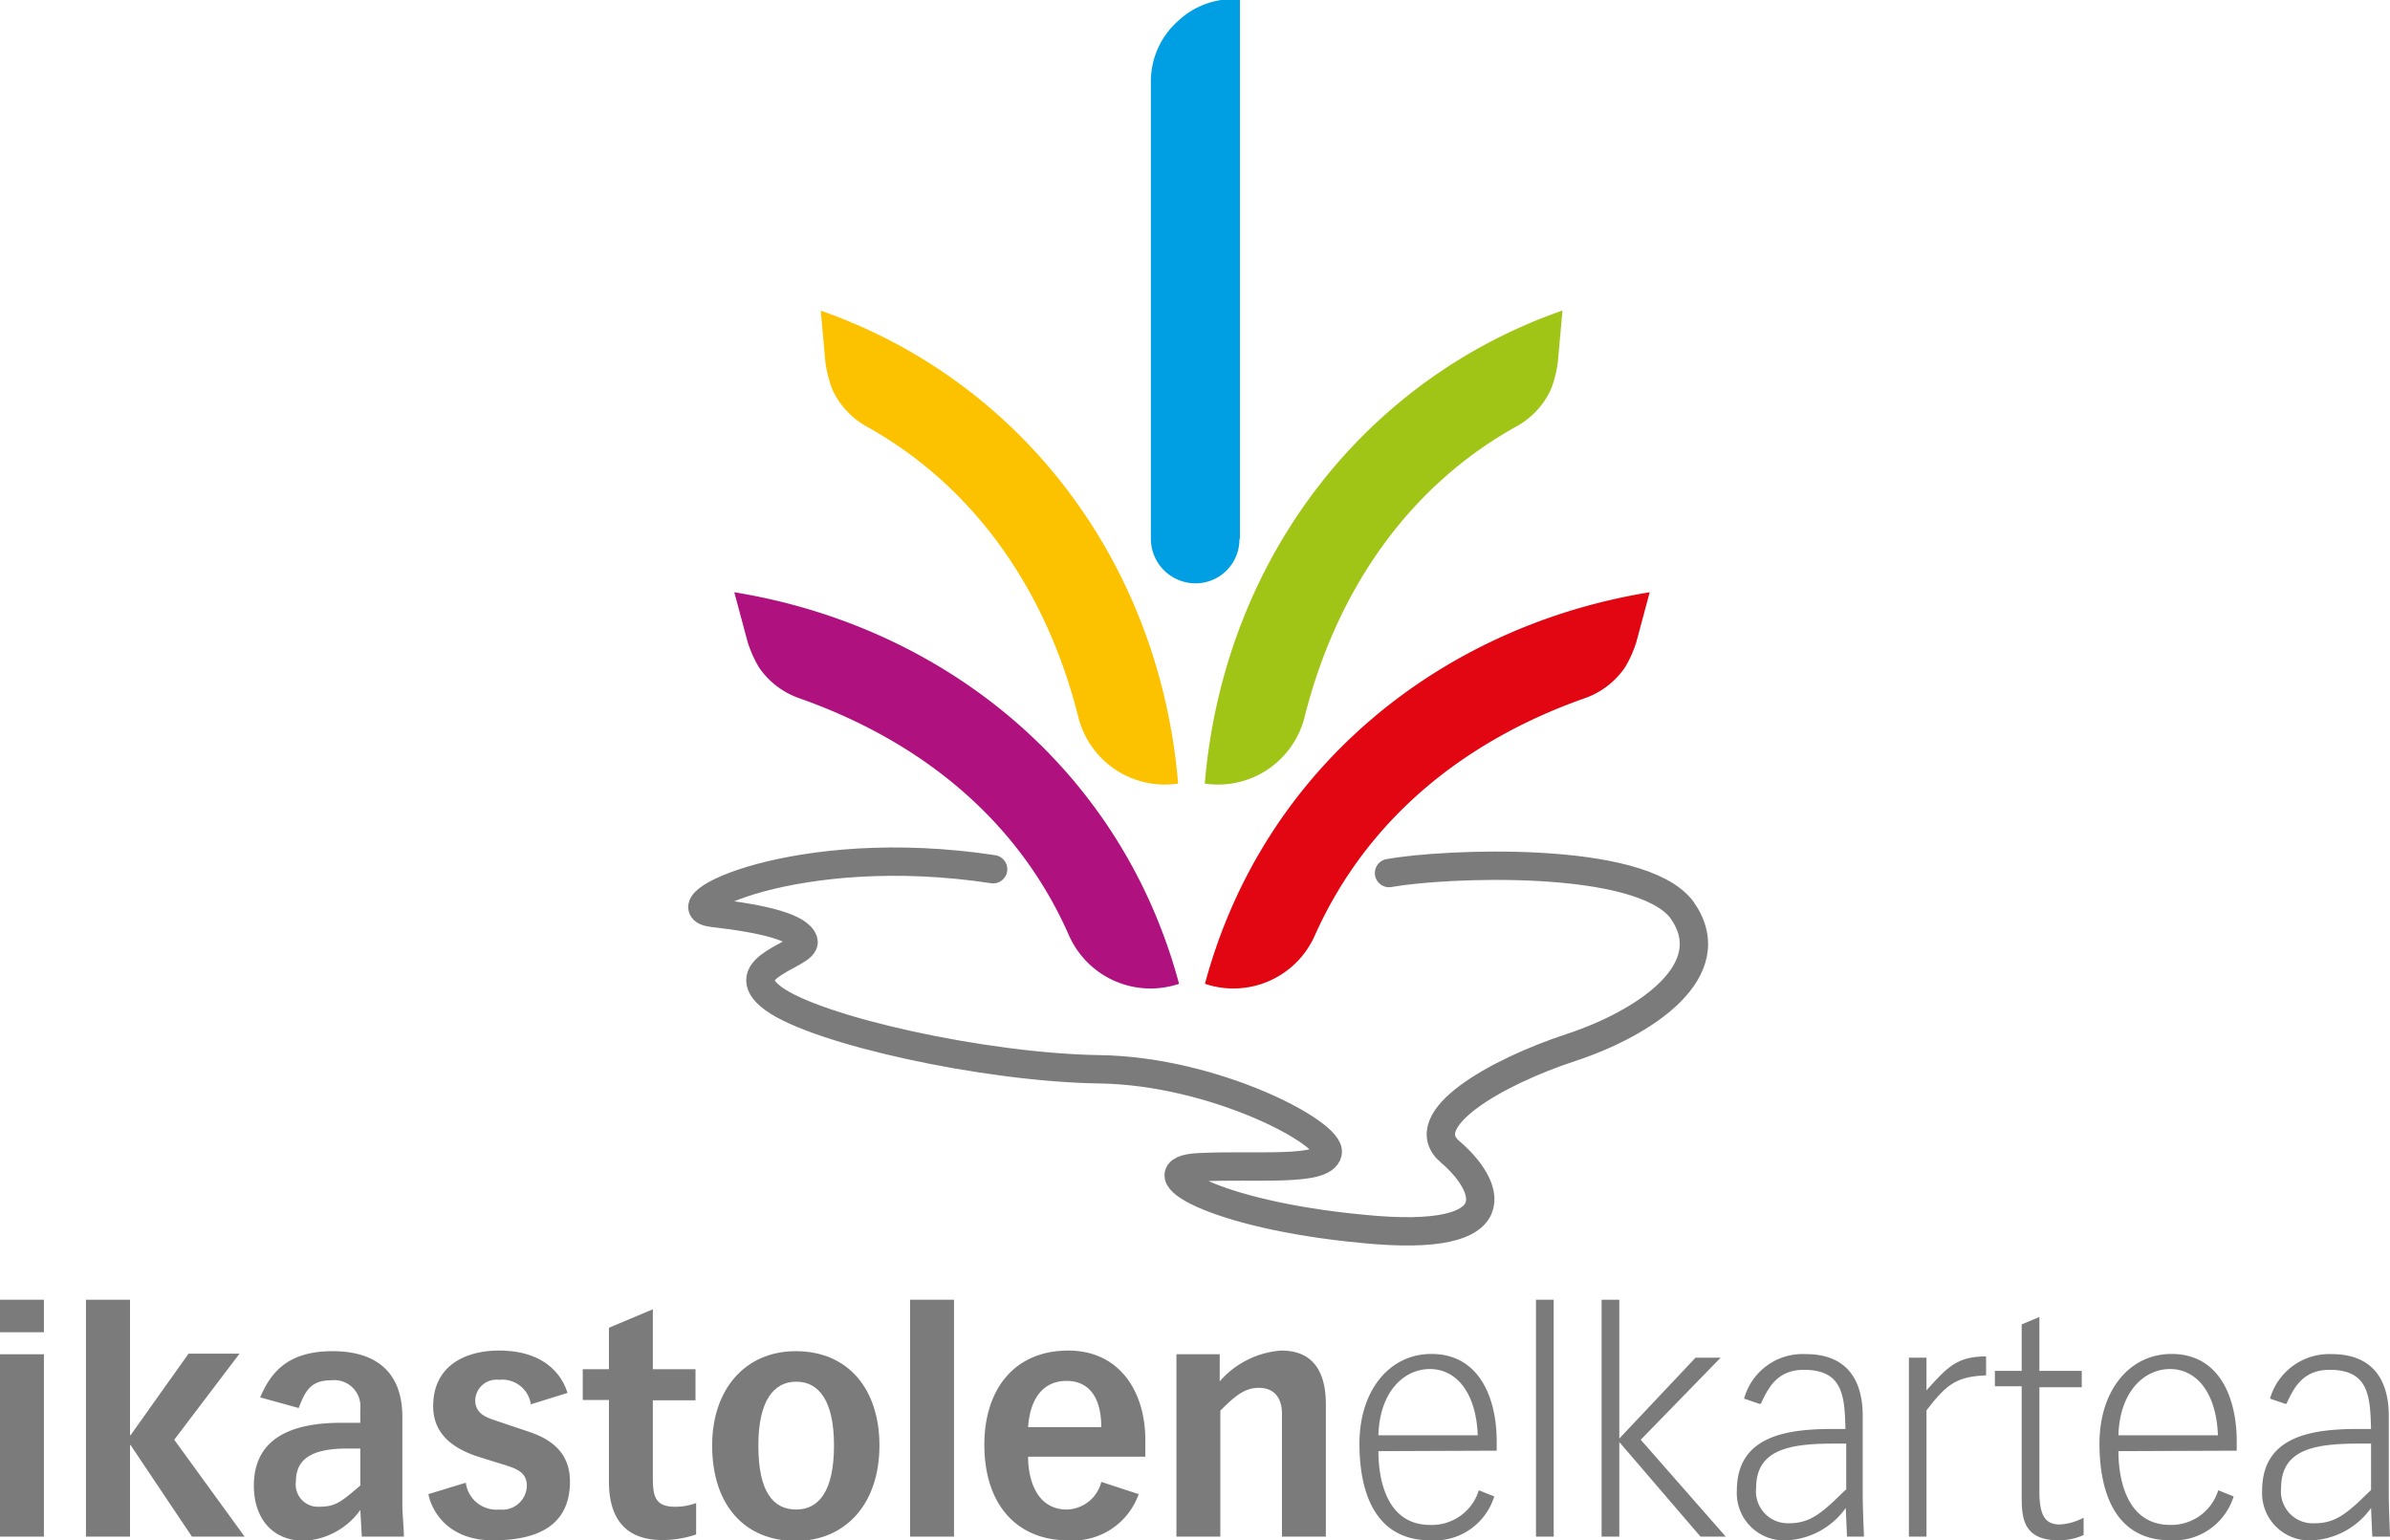 <svg xmlns="http://www.w3.org/2000/svg" viewBox="0 0 155.15 100"><defs><style>.cls-1,.cls-2{fill:#7c7b7b;}.cls-1{fill-rule:evenodd;}.cls-3{fill:#af117e;}.cls-4{fill:#e20613;}.cls-5{fill:#fcc200;}.cls-6{fill:#a1c517;}.cls-7{fill:#009ee2;}.cls-8{fill:none;stroke:#7c7b7b;stroke-linecap:round;stroke-miterlimit:3.86;stroke-width:1.84px;}</style></defs><g id="Capa_2" data-name="Capa 2"><g id="Capa_1-2" data-name="Capa 1"><path class="cls-1" d="M0,99.76H2.85V87.92H0V99.76ZM0,86.49H2.85V84.38H0v2.11Z"/><polygon class="cls-2" points="5.58 84.38 5.58 99.76 8.44 99.76 8.44 93.82 8.48 93.82 12.46 99.76 15.88 99.76 11.31 93.47 15.55 87.88 12.24 87.88 8.48 93.17 8.44 93.17 8.44 84.38 5.58 84.38 5.58 84.38"/><path class="cls-1" d="M23.49,99.76h2.73c0-.49-.1-1.56-.1-2V92c0-3.13-1.94-4.28-4.53-4.28-2.89,0-4,1.35-4.7,3l2.5.69c.41-1.06.75-1.8,2.1-1.8a1.7,1.7,0,0,1,1.9,1.85v.91H22.14c-3.21,0-5.66,1-5.66,4.08,0,2.13,1.21,3.58,3.26,3.58a4.77,4.77,0,0,0,3.65-2l.1,1.78Zm-.1-3.32c-1.29,1.11-1.63,1.38-2.71,1.38a1.44,1.44,0,0,1-1.47-1.64c0-1.41.95-2.14,3.33-2.14h.85v2.4Z"/><path class="cls-2" d="M36.84,90.43c-.44-1.42-1.75-2.75-4.44-2.75-2.22,0-4.28,1-4.28,3.61,0,1.8,1.27,2.75,2.95,3.29l1.83.57c.67.22,1.32.47,1.3,1.34A1.59,1.59,0,0,1,32.42,98a2,2,0,0,1-2.18-1.74L27.81,97C28,98,29,100,32,100c2.58,0,5-.75,5-3.82,0-1.76-1.07-2.7-2.67-3.23L32.1,92.2c-.51-.18-1.25-.42-1.25-1.29a1.38,1.38,0,0,1,1.55-1.33,1.87,1.87,0,0,1,2.06,1.59l2.38-.74Z"/><path class="cls-2" d="M45.15,88.89H42.38V85L39.53,86.2v2.69h-1.7v2h1.7v5.31c0,2,.77,3.78,3.45,3.78a6.8,6.8,0,0,0,2.21-.36V97.58a3.86,3.86,0,0,1-1.38.24c-1.37,0-1.43-.81-1.43-2V90.91h2.77v-2Z"/><path class="cls-1" d="M49.23,93.84c0-2.91,1-4.14,2.46-4.14s2.45,1.23,2.45,4.14S53.19,98,51.69,98s-2.46-1.15-2.46-4.14Zm-3,0c0,3.86,2.1,6.2,5.43,6.2,3.17,0,5.43-2.34,5.43-6.2,0-3.62-2-6.12-5.43-6.12-3.31,0-5.43,2.5-5.43,6.12Z"/><polygon class="cls-2" points="59.08 99.76 61.93 99.76 61.93 84.38 59.08 84.38 59.08 99.76 59.08 99.76"/><path class="cls-1" d="M71.49,96.22A2.37,2.37,0,0,1,69.26,98c-2,0-2.52-2-2.52-3.43h7.61V93.48c0-3.13-1.67-5.8-5-5.8-3.49,0-5.45,2.5-5.45,6.12,0,3.86,2.1,6.2,5.43,6.2a4.52,4.52,0,0,0,4.59-3l-2.42-.79Zm-4.75-3.57c.1-1.52.75-3,2.5-3,1.4,0,2.25,1,2.25,3Z"/><path class="cls-1" d="M83.22,99.76h2.85V91.17c0-1.75-.57-3.49-2.89-3.49a5.84,5.84,0,0,0-4,2V87.92H76.37V99.76h2.85V91.58c1-1,1.6-1.48,2.51-1.48s1.49.57,1.49,1.68v8Z"/><path class="cls-1" d="M97.16,94.18v-.6c0-2.83-1.13-5.68-4.24-5.68-2.73,0-4.67,2.38-4.67,5.82,0,2.6.69,6.28,4.61,6.28A4.05,4.05,0,0,0,97,97.15l-1-.4A3.19,3.19,0,0,1,92.84,99c-2.85,0-3.36-3-3.36-4.79Zm-7.68-1c.08-2.83,1.66-4.3,3.34-4.3s3,1.47,3.11,4.3Z"/><polygon class="cls-2" points="99.71 99.76 100.86 99.76 100.86 84.38 99.71 84.38 99.71 99.76 99.71 99.76"/><polygon class="cls-2" points="103.97 99.76 105.12 99.76 105.12 93.62 110.39 99.76 112.03 99.76 106.51 93.47 111.7 88.14 110.07 88.14 105.12 93.39 105.12 84.38 103.97 84.38 103.97 99.76 103.97 99.76"/><path class="cls-1" d="M114.31,91.13c.44-.93,1-2.2,2.79-2.2,2.58,0,2.64,1.76,2.7,3.84H119c-3,0-6.25.44-6.25,4A3.07,3.07,0,0,0,116,100a5,5,0,0,0,3.82-2.1l.08,1.86H121c0-.23-.08-1.8-.08-2.85v-5c0-1.94-.73-4-3.7-4a3.94,3.94,0,0,0-4,2.89l1,.34Zm5.49,5.6c-1.41,1.37-2.2,2.16-3.63,2.16A2.07,2.07,0,0,1,114,96.61c0-2.51,2.16-2.89,5.07-2.89h.78v3Z"/><path class="cls-1" d="M123.92,99.76h1.14v-8.2c1.35-1.76,2-2.19,3.87-2.27V88.06c-1.91,0-2.52.71-3.87,2.2V88.14h-1.14V99.76Z"/><path class="cls-2" d="M131.24,89H129.5v1h1.74V97c0,1.43,0,3,2.42,3a4,4,0,0,0,1.6-.34V98.53a3.64,3.64,0,0,1-1.56.44c-1,0-1.31-.69-1.31-2.18V90.06h2.75V89h-2.75V85.5l-1.15.48v3Z"/><path class="cls-1" d="M145.2,94.18v-.6c0-2.83-1.12-5.68-4.23-5.68-2.74,0-4.68,2.38-4.68,5.82,0,2.6.7,6.28,4.62,6.28A4.06,4.06,0,0,0,145,97.15l-1-.4A3.19,3.19,0,0,1,140.89,99c-2.85,0-3.37-3-3.37-4.79Zm-7.68-1c.08-2.83,1.67-4.3,3.35-4.3s3,1.47,3.11,4.3Z"/><path class="cls-1" d="M148.43,91.13c.44-.93,1-2.2,2.8-2.2,2.57,0,2.63,1.76,2.69,3.84h-.81c-3,0-6.26.44-6.26,4A3.07,3.07,0,0,0,150.1,100a5,5,0,0,0,3.82-2.1l.08,1.86h1.15c0-.23-.08-1.8-.08-2.85v-5c0-1.94-.74-4-3.71-4a4,4,0,0,0-4,2.89l1,.34Zm5.49,5.6c-1.41,1.37-2.2,2.16-3.62,2.16a2.07,2.07,0,0,1-2.22-2.28c0-2.51,2.15-2.89,5.07-2.89h.77v3Z"/><path class="cls-3" d="M47.67,38.45c13.49,2.19,25.1,11.36,28.87,25.42a5.79,5.79,0,0,1-7.14-3.13C66,53,59.5,48,51.83,45.31a5.25,5.25,0,0,1-2.57-2,7.73,7.73,0,0,1-.72-1.61l-.87-3.24Z"/><path class="cls-4" d="M107.09,38.45C93.6,40.64,82,49.81,78.22,63.87a5.78,5.78,0,0,0,7.13-3.13C88.81,53,95.26,48,102.93,45.31a5.25,5.25,0,0,0,2.57-2,7.73,7.73,0,0,0,.72-1.61l.87-3.24Z"/><path class="cls-5" d="M53.26,20.16c12.91,4.5,22,16.22,23.22,30.71A5.79,5.79,0,0,1,70,46.55c-2.06-8.2-6.74-15-13.83-18.91A5.28,5.28,0,0,1,54,25.21a8.49,8.49,0,0,1-.42-1.71l-.3-3.34Z"/><path class="cls-6" d="M101.43,20.16c-12.91,4.49-22,16.22-23.22,30.71a5.79,5.79,0,0,0,6.48-4.32c2.06-8.2,6.74-15,13.83-18.91a5.22,5.22,0,0,0,2.19-2.43,7.81,7.81,0,0,0,.42-1.71l.3-3.34Z"/><path class="cls-7" d="M80.46,35a2.85,2.85,0,0,1-2.85,2.87A2.9,2.9,0,0,1,74.71,35s0-20.35,0-29.65a5.25,5.25,0,0,1,1.78-4,5.22,5.22,0,0,1,4-1.39s0,35,0,35Z"/><path class="cls-8" d="M90.17,56.68c3.55-.64,16.27-1.21,19,2.37C112,63,106.7,66.45,102,68c-4.89,1.6-10.3,4.71-7.86,6.78s4.37,6-5.67,5c-9.86-.93-14.37-3.81-10.67-4s8.12.32,8.39-.94-7.31-5.31-14.8-5.42S53,66.88,50.21,64.83s2.2-2.86,1.95-3.73-2.55-1.46-5.86-1.83,5.42-4.78,18.17-2.84"/></g></g></svg>